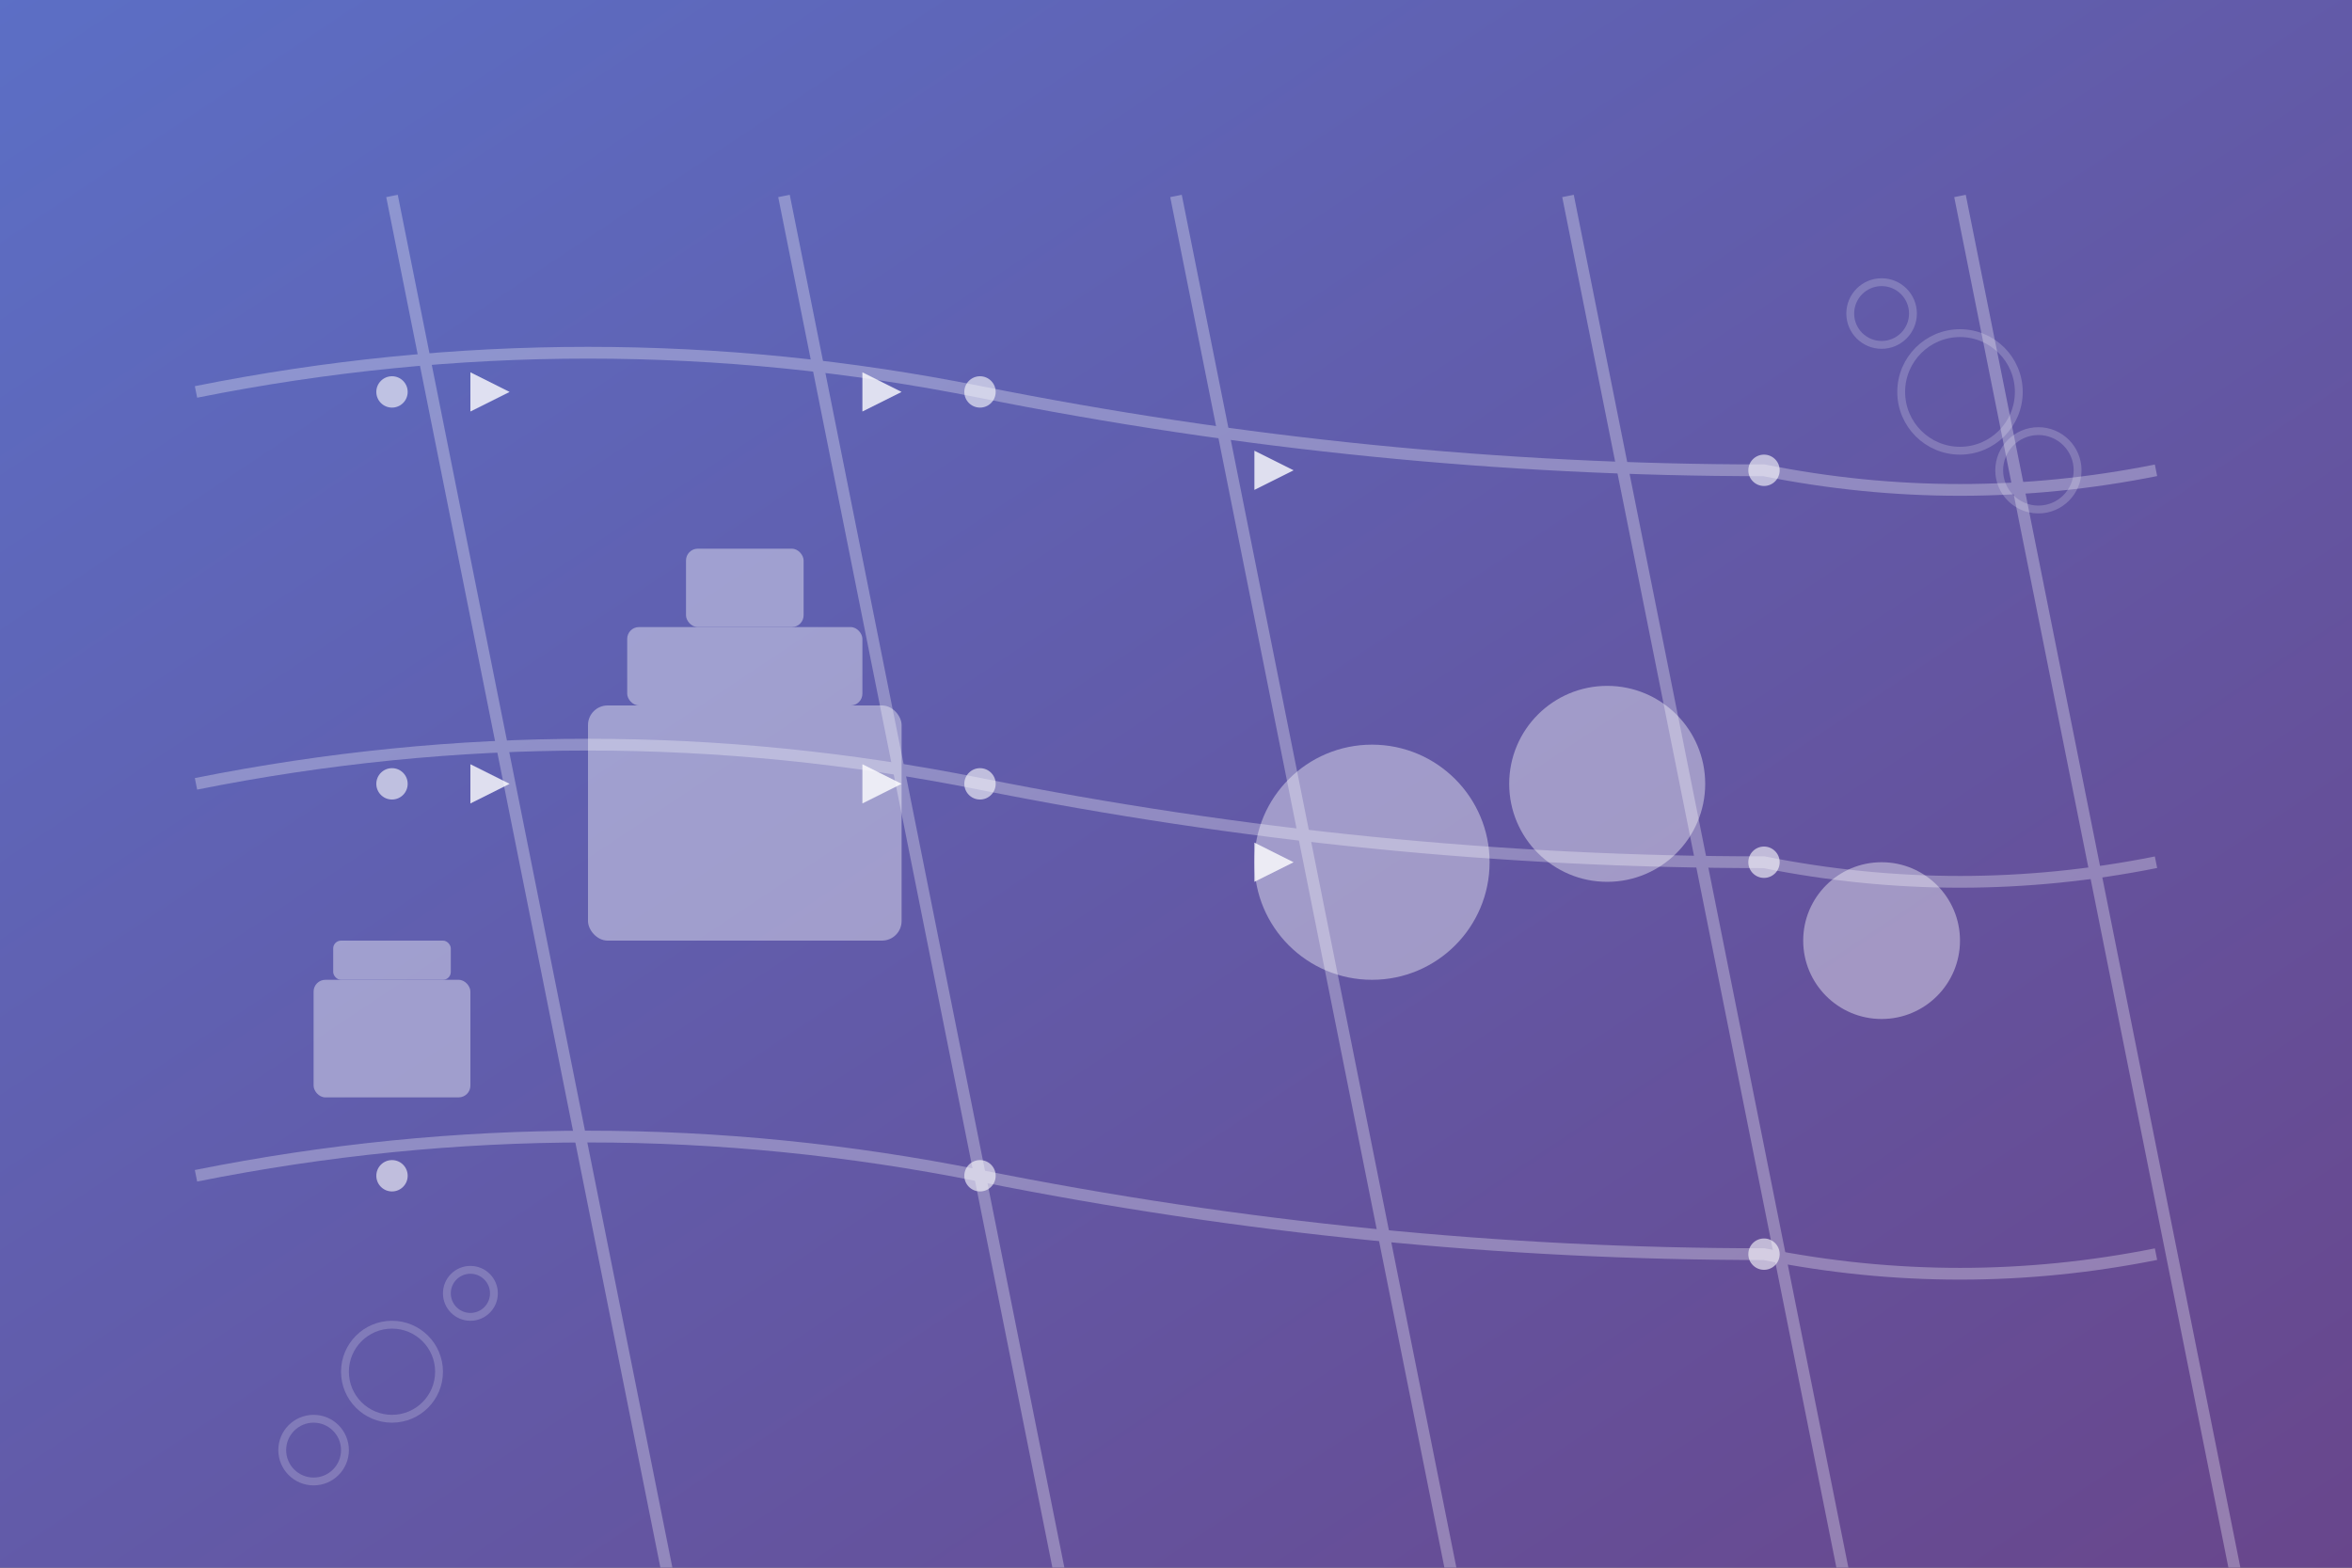 <svg width="600" height="400" viewBox="0 0 600 400" fill="none" xmlns="http://www.w3.org/2000/svg">
  <rect x="0" y="0" width="600" height="400" fill="#333333" stroke="none"/>
  <defs>
    <linearGradient id="heroGradient" x1="0%" y1="0%" x2="100%" y2="100%">
      <stop offset="0%" style="stop-color:#667eea;stop-opacity:0.8" />
      <stop offset="100%" style="stop-color:#764ba2;stop-opacity:0.8" />
    </linearGradient>
  </defs>
  
  <!-- Background -->
  <rect width="600" height="400" fill="url(#heroGradient)"/>
  
  <!-- Gas pipes network -->
  <g stroke="#ffffff" stroke-width="3" fill="none" opacity="0.3">
    <path d="M50 100 Q150 80 250 100 T450 120 Q500 130 550 120"/>
    <path d="M50 200 Q150 180 250 200 T450 220 Q500 230 550 220"/>
    <path d="M50 300 Q150 280 250 300 T450 320 Q500 330 550 320"/>
    <path d="M100 50 Q120 150 140 250 T180 450"/>
    <path d="M200 50 Q220 150 240 250 T280 450"/>
    <path d="M300 50 Q320 150 340 250 T380 450"/>
    <path d="M400 50 Q420 150 440 250 T480 450"/>
    <path d="M500 50 Q520 150 540 250 T580 450"/>
  </g>
  
  <!-- Gas facility buildings -->
  <g fill="#ffffff" opacity="0.4">
    <!-- Main facility -->
    <rect x="150" y="180" width="80" height="60" rx="5"/>
    <rect x="160" y="160" width="60" height="20" rx="3"/>
    <rect x="175" y="140" width="30" height="20" rx="3"/>
    
    <!-- Storage tanks -->
    <circle cx="350" cy="220" r="30"/>
    <circle cx="410" cy="200" r="25"/>
    <circle cx="480" cy="240" r="20"/>
    
    <!-- Control station -->
    <rect x="80" y="250" width="40" height="30" rx="3"/>
    <rect x="85" y="240" width="30" height="10" rx="2"/>
  </g>
  
  <!-- Connection nodes -->
  <g fill="#ffffff" opacity="0.6">
    <circle cx="100" cy="100" r="4"/>
    <circle cx="250" cy="100" r="4"/>
    <circle cx="450" cy="120" r="4"/>
    <circle cx="100" cy="200" r="4"/>
    <circle cx="250" cy="200" r="4"/>
    <circle cx="450" cy="220" r="4"/>
    <circle cx="100" cy="300" r="4"/>
    <circle cx="250" cy="300" r="4"/>
    <circle cx="450" cy="320" r="4"/>
  </g>
  
  <!-- Gas flow indicators -->
  <g fill="#ffffff" opacity="0.8">
    <polygon points="120,95 130,100 120,105" />
    <polygon points="220,95 230,100 220,105" />
    <polygon points="320,115 330,120 320,125" />
    <polygon points="120,195 130,200 120,205" />
    <polygon points="220,195 230,200 220,205" />
    <polygon points="320,215 330,220 320,225" />
  </g>
  
  <!-- Decorative elements -->
  <g stroke="#ffffff" stroke-width="2" fill="none" opacity="0.2">
    <circle cx="500" cy="100" r="15"/>
    <circle cx="520" cy="120" r="10"/>
    <circle cx="480" cy="80" r="8"/>
    
    <circle cx="100" cy="350" r="12"/>
    <circle cx="80" cy="370" r="8"/>
    <circle cx="120" cy="330" r="6"/>
  </g>
</svg>
